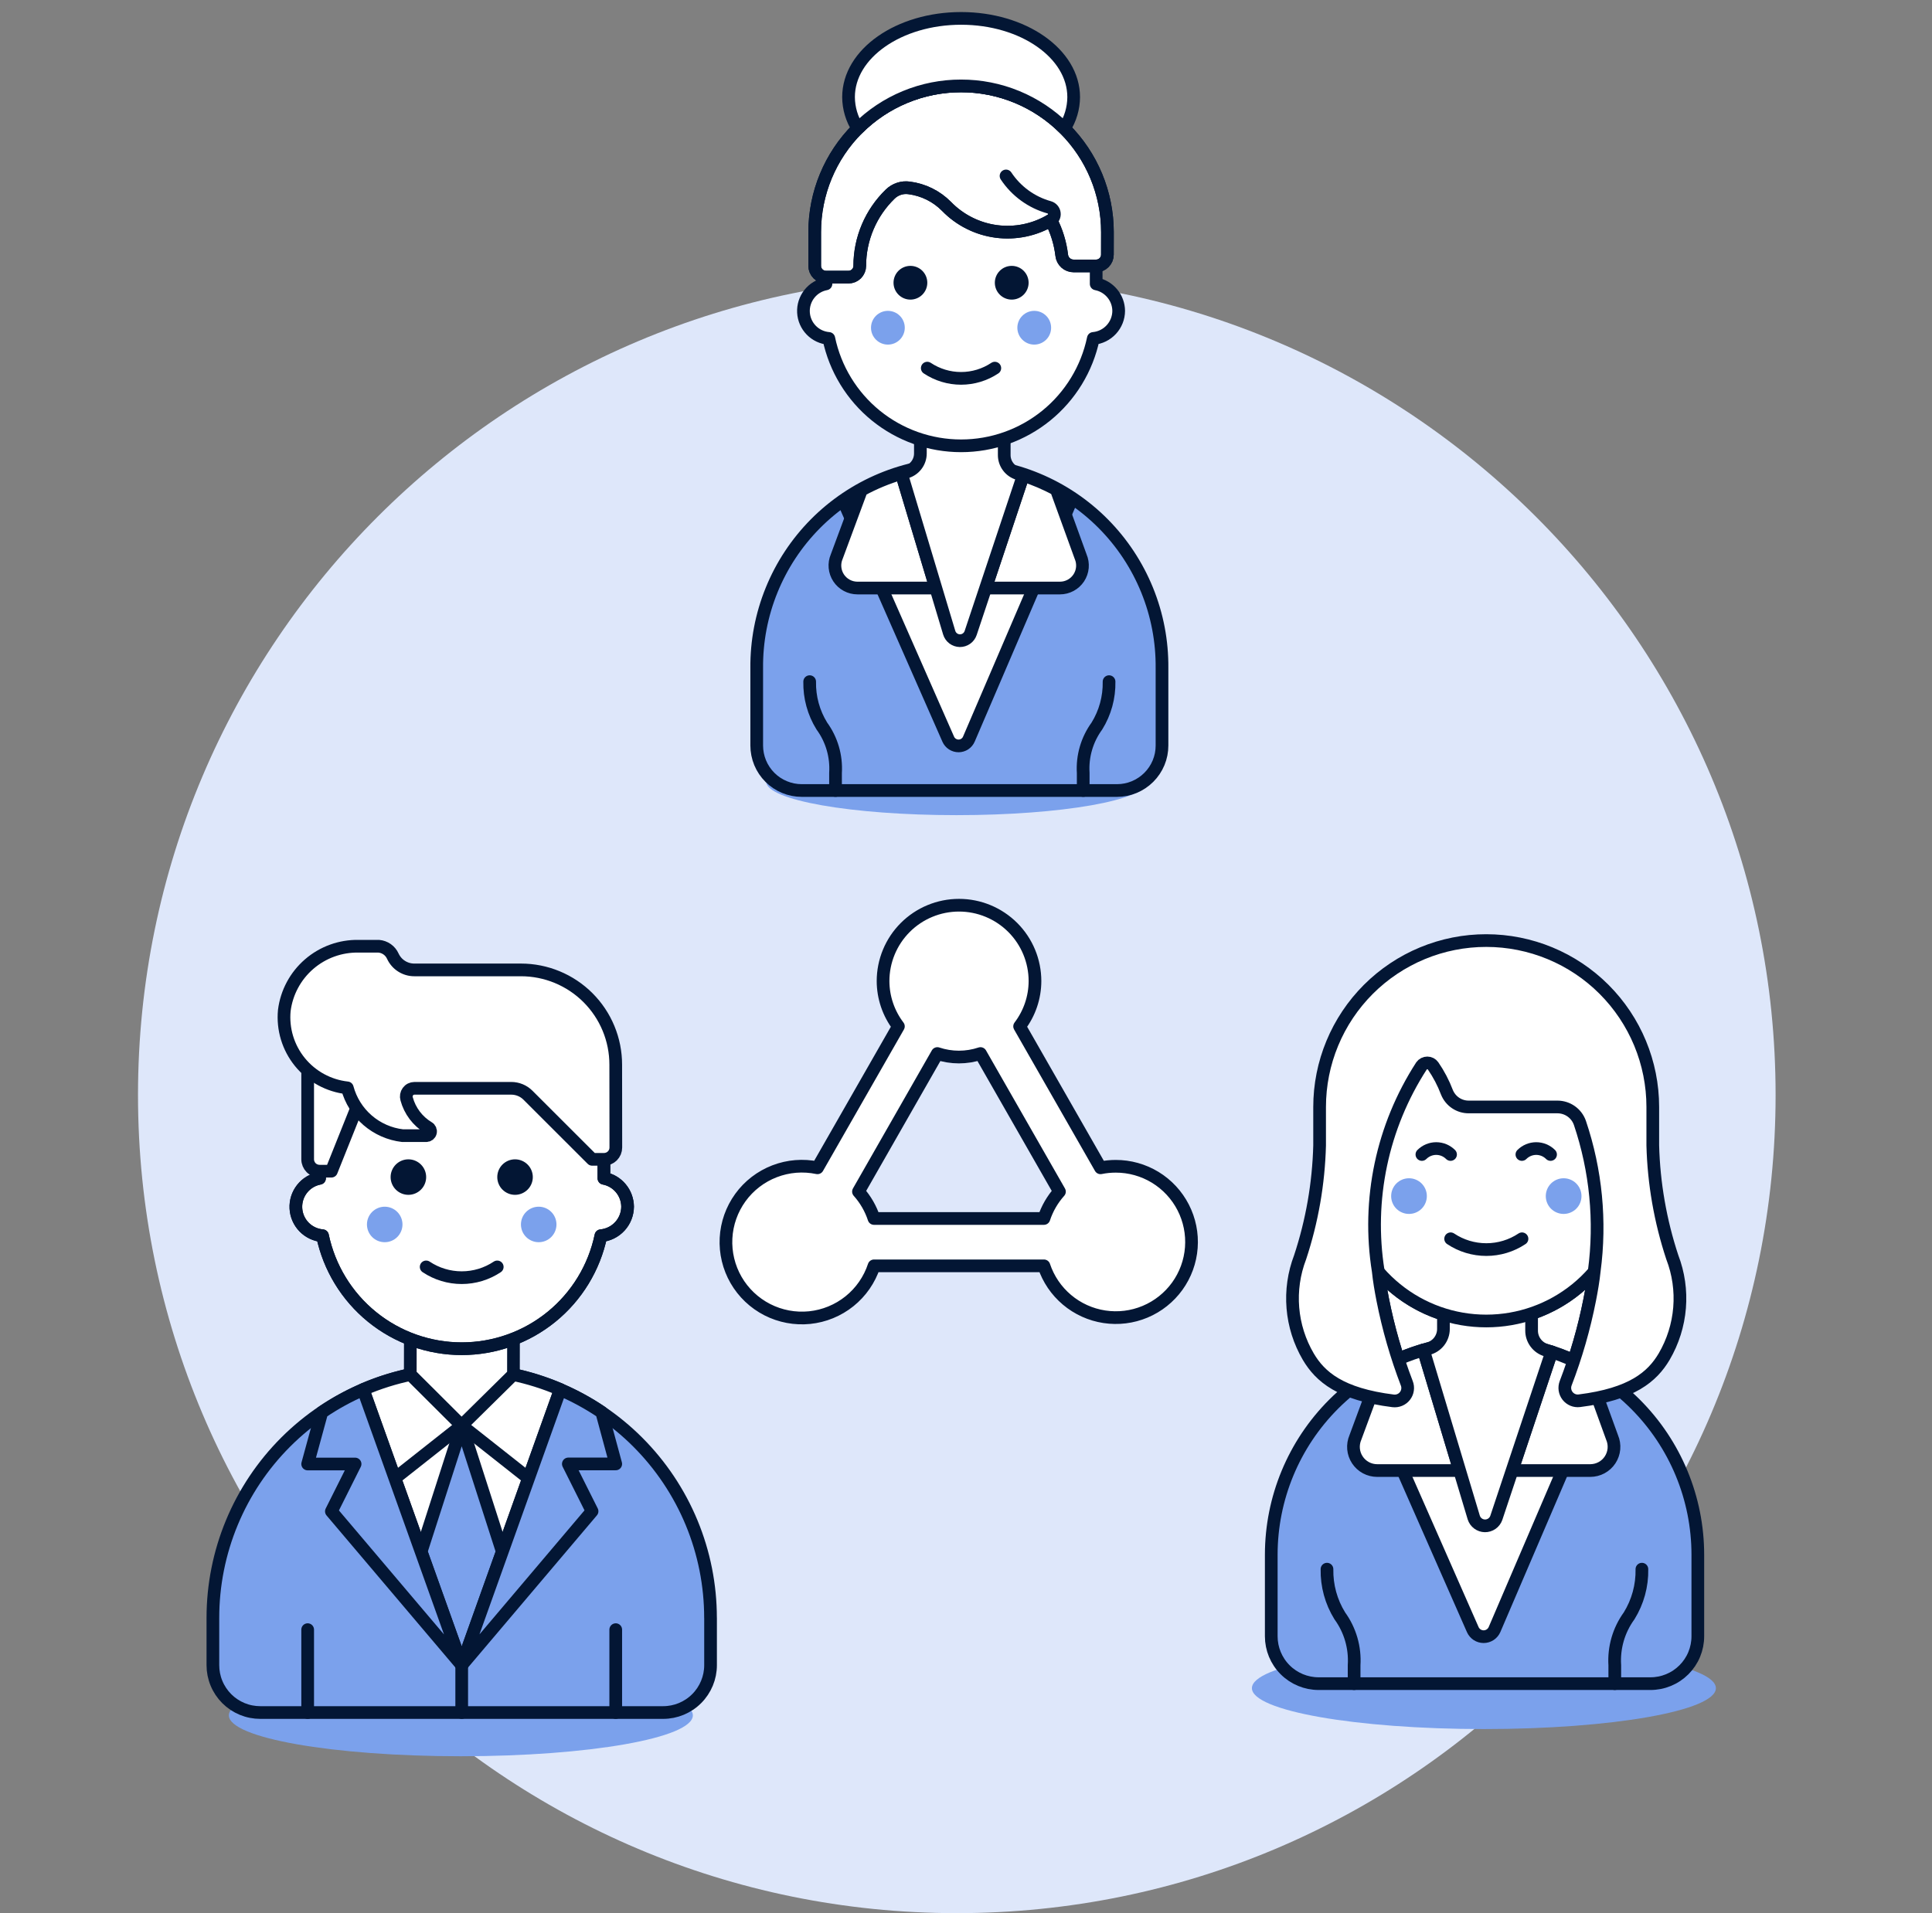 <?xml version="1.0" encoding="UTF-8"?>
<svg xmlns="http://www.w3.org/2000/svg" width="105" height="104" viewBox="0 0 105 104" fill="none">
  <rect x="0" y="0" width="105" height="104" fill="#808080" stroke="none"/>
  <path d="M52 104C76.576 104 96.5 84.088 96.5 59.526C96.5 34.965 76.576 15.053 52 15.053C27.424 15.053 7.5 34.965 7.5 59.526C7.5 84.088 27.424 104 52 104Z" fill="#DEE7FA"></path>
  <path d="M80.647 93.993C87.61 93.993 93.255 92.998 93.255 91.77C93.255 90.541 87.61 89.546 80.647 89.546C73.683 89.546 68.039 90.541 68.039 91.77C68.039 92.998 73.684 93.993 80.647 93.993Z" fill="#7BA1EC"></path>
  <path d="M85.092 75.192C85.656 73.72 86.093 72.201 86.398 70.655C86.501 70.136 86.587 69.618 86.641 69.125C85.913 69.966 85.012 70.641 84 71.103C82.987 71.566 81.888 71.805 80.775 71.805C79.662 71.805 78.562 71.566 77.549 71.103C76.537 70.641 75.636 69.966 74.908 69.125C74.961 69.618 75.049 70.136 75.15 70.655C75.455 72.201 75.892 73.719 76.456 75.192C79.235 74.122 82.313 74.122 85.092 75.192Z" fill="white" stroke="#031634" stroke-width="0.69" stroke-linecap="round" stroke-linejoin="round"></path>
  <path d="M60.639 63.4C60.361 63.4 60.083 63.427 59.811 63.483L55.414 55.793C55.953 55.086 56.246 54.223 56.249 53.334C56.249 52.24 55.814 51.19 55.04 50.416C54.265 49.643 53.215 49.208 52.12 49.208C51.025 49.208 49.975 49.643 49.201 50.416C48.427 51.19 47.992 52.24 47.992 53.334C47.995 54.223 48.288 55.086 48.826 55.793L44.428 63.483C43.648 63.319 42.838 63.385 42.094 63.672C41.351 63.959 40.706 64.454 40.239 65.099C39.771 65.744 39.5 66.51 39.458 67.306C39.417 68.101 39.606 68.892 40.004 69.582C40.402 70.272 40.992 70.832 41.701 71.195C42.411 71.557 43.21 71.707 44.003 71.626C44.796 71.544 45.548 71.235 46.169 70.736C46.79 70.237 47.253 69.568 47.502 68.812H56.736C56.975 69.531 57.409 70.17 57.988 70.658C58.568 71.147 59.271 71.466 60.021 71.58C60.77 71.694 61.537 71.6 62.236 71.306C62.935 71.013 63.539 70.532 63.982 69.918C64.425 69.303 64.69 68.578 64.746 67.822C64.803 67.066 64.65 66.31 64.304 65.636C63.958 64.962 63.433 64.396 62.786 64.001C62.138 63.607 61.395 63.398 60.636 63.4H60.639ZM46.656 64.776L50.943 57.271C51.704 57.525 52.527 57.525 53.287 57.271L57.579 64.777C57.2 65.2 56.912 65.698 56.734 66.238H47.5C47.323 65.698 47.035 65.2 46.656 64.776Z" fill="white" stroke="#031634" stroke-width="0.69" stroke-linejoin="round"></path>
  <path d="M89.692 91.524C90.03 91.525 90.366 91.459 90.679 91.33C90.993 91.201 91.277 91.011 91.517 90.772C91.757 90.533 91.947 90.249 92.077 89.936C92.206 89.623 92.273 89.288 92.273 88.949V84.519C92.273 81.447 91.051 78.501 88.878 76.328C86.704 74.156 83.756 72.935 80.681 72.935C77.607 72.935 74.659 74.156 72.485 76.328C70.311 78.501 69.09 81.447 69.09 84.519V88.948C69.09 89.63 69.36 90.285 69.843 90.768C70.325 91.251 70.98 91.523 71.662 91.524H89.692Z" fill="#7BA1EC"></path>
  <path d="M89.692 91.524C90.03 91.525 90.366 91.459 90.679 91.33C90.993 91.201 91.277 91.011 91.517 90.772C91.757 90.533 91.947 90.249 92.077 89.936C92.206 89.623 92.273 89.288 92.273 88.949V84.519C92.273 81.447 91.051 78.501 88.878 76.328C86.704 74.156 83.756 72.935 80.681 72.935C77.607 72.935 74.659 74.156 72.485 76.328C70.311 78.501 69.09 81.447 69.09 84.519V88.948C69.09 89.63 69.36 90.285 69.843 90.768C70.325 91.251 70.98 91.523 71.662 91.524H89.692Z" stroke="#031634" stroke-width="0.69" stroke-linejoin="round"></path>
  <path d="M80.677 72.917C78.308 72.906 75.994 73.621 74.045 74.966L80.041 88.585C80.092 88.7 80.175 88.797 80.279 88.866C80.384 88.934 80.507 88.971 80.632 88.971C80.758 88.971 80.88 88.934 80.985 88.866C81.09 88.797 81.173 88.7 81.223 88.585L87.071 74.945L87.021 74.781C85.133 73.555 82.928 72.907 80.677 72.917Z" fill="white" stroke="#031634" stroke-width="0.69" stroke-linejoin="round"></path>
  <path d="M73.593 91.524V90.523C73.654 89.565 73.379 88.616 72.815 87.839C72.343 87.078 72.102 86.196 72.119 85.301" stroke="#031634" stroke-width="0.69" stroke-linecap="round" stroke-linejoin="round"></path>
  <path d="M87.76 91.524V90.523C87.699 89.565 87.974 88.616 88.539 87.839C89.01 87.078 89.252 86.196 89.234 85.301" stroke="#031634" stroke-width="0.69" stroke-linecap="round" stroke-linejoin="round"></path>
  <path d="M77.358 73.386C76.564 73.62 75.797 73.937 75.071 74.334L73.662 78.143C73.578 78.339 73.544 78.552 73.562 78.765C73.581 78.977 73.652 79.182 73.77 79.36C73.887 79.538 74.047 79.684 74.235 79.786C74.423 79.887 74.633 79.94 74.846 79.94H79.325L77.358 73.386Z" fill="white" stroke="#031634" stroke-width="0.69" stroke-linejoin="round"></path>
  <path d="M87.614 78.143L86.22 74.299C85.615 73.974 84.982 73.704 84.329 73.491L82.178 79.94H86.429C86.643 79.939 86.853 79.886 87.04 79.785C87.228 79.684 87.388 79.538 87.505 79.36C87.622 79.182 87.694 78.977 87.713 78.765C87.732 78.553 87.698 78.339 87.614 78.143Z" fill="white" stroke="#031634" stroke-width="0.69" stroke-linejoin="round"></path>
  <path d="M84.04 73.401C83.808 73.334 83.605 73.193 83.461 73C83.316 72.808 83.238 72.573 83.239 72.332V69.643H78.448V72.242C78.448 72.491 78.364 72.732 78.211 72.928C78.057 73.123 77.842 73.262 77.6 73.321C77.52 73.341 77.441 73.362 77.361 73.385L80.096 82.496C80.137 82.625 80.217 82.738 80.326 82.818C80.434 82.899 80.566 82.944 80.701 82.946C80.836 82.948 80.969 82.907 81.08 82.83C81.191 82.753 81.275 82.642 81.32 82.515L84.329 73.489C84.233 73.458 84.136 73.429 84.04 73.401Z" fill="white" stroke="#031634" stroke-width="0.69" stroke-linecap="round" stroke-linejoin="round"></path>
  <path d="M51.987 44.312C57.702 44.312 62.336 43.495 62.336 42.486C62.336 41.478 57.702 40.661 51.987 40.661C46.272 40.661 41.638 41.478 41.638 42.486C41.638 43.495 46.272 44.312 51.987 44.312Z" fill="#7BA1EC"></path>
  <path d="M60.705 42.973C61.027 42.973 61.345 42.91 61.642 42.787C61.939 42.664 62.209 42.483 62.436 42.256C62.663 42.029 62.844 41.759 62.967 41.462C63.09 41.166 63.153 40.847 63.152 40.526V36.319C63.166 34.865 62.891 33.423 62.343 32.076C61.795 30.729 60.986 29.504 59.962 28.471C58.938 27.438 57.72 26.619 56.377 26.059C55.035 25.5 53.594 25.212 52.139 25.212C50.685 25.212 49.244 25.5 47.902 26.059C46.559 26.619 45.34 27.438 44.316 28.471C43.292 29.504 42.483 30.729 41.936 32.076C41.388 33.423 41.113 34.865 41.126 36.319V40.526C41.126 40.847 41.19 41.165 41.312 41.462C41.435 41.759 41.616 42.029 41.843 42.256C42.07 42.483 42.34 42.663 42.637 42.786C42.934 42.909 43.252 42.973 43.574 42.973H60.705Z" fill="#7BA1EC"></path>
  <path d="M60.705 42.973C61.027 42.973 61.345 42.91 61.642 42.787C61.939 42.664 62.209 42.483 62.436 42.256C62.663 42.029 62.844 41.759 62.967 41.462C63.09 41.166 63.153 40.847 63.152 40.526V36.319C63.166 34.865 62.891 33.423 62.343 32.076C61.795 30.729 60.986 29.504 59.962 28.471C58.938 27.438 57.72 26.619 56.377 26.059C55.035 25.5 53.594 25.212 52.139 25.212C50.685 25.212 49.244 25.5 47.902 26.059C46.559 26.619 45.34 27.438 44.316 28.471C43.292 29.504 42.483 30.729 41.936 32.076C41.388 33.423 41.113 34.865 41.126 36.319V40.526C41.126 40.847 41.19 41.165 41.312 41.462C41.435 41.759 41.616 42.029 41.843 42.256C42.07 42.483 42.34 42.663 42.637 42.786C42.934 42.909 43.252 42.973 43.574 42.973H60.705Z" stroke="#031634" stroke-width="0.69" stroke-linejoin="round"></path>
  <path d="M52.139 25.295C49.889 25.284 47.689 25.964 45.838 27.242L51.535 40.183C51.583 40.292 51.662 40.385 51.762 40.449C51.862 40.514 51.979 40.548 52.098 40.548C52.217 40.547 52.334 40.512 52.433 40.446C52.532 40.38 52.611 40.287 52.657 40.177L58.216 27.218L58.168 27.061C56.373 25.899 54.278 25.285 52.139 25.295Z" fill="white" stroke="#031634" stroke-width="0.69" stroke-linejoin="round"></path>
  <path d="M45.409 42.973V42.017C45.466 41.107 45.203 40.205 44.665 39.467C44.217 38.744 43.987 37.906 44.004 37.055" stroke="#031634" stroke-width="0.69" stroke-linecap="round" stroke-linejoin="round"></path>
  <path d="M58.87 42.973V42.017C58.813 41.107 59.076 40.205 59.614 39.467C60.062 38.744 60.291 37.906 60.275 37.055" stroke="#031634" stroke-width="0.69" stroke-linecap="round" stroke-linejoin="round"></path>
  <path d="M48.99 25.74C48.235 25.961 47.507 26.263 46.816 26.64L45.474 30.259C45.394 30.445 45.362 30.648 45.38 30.85C45.398 31.052 45.466 31.246 45.577 31.415C45.689 31.584 45.84 31.723 46.019 31.819C46.197 31.915 46.396 31.965 46.599 31.966H50.854L48.99 25.74Z" fill="white" stroke="#031634" stroke-width="0.69" stroke-linejoin="round"></path>
  <path d="M58.731 30.259L57.407 26.609C56.832 26.3 56.231 26.043 55.611 25.84L53.568 31.966H57.607C57.81 31.966 58.009 31.915 58.187 31.819C58.366 31.723 58.517 31.584 58.629 31.415C58.74 31.246 58.808 31.052 58.826 30.85C58.843 30.648 58.811 30.445 58.731 30.259Z" fill="white" stroke="#031634" stroke-width="0.69" stroke-linejoin="round"></path>
  <path d="M55.339 25.751C55.119 25.687 54.926 25.553 54.789 25.37C54.651 25.187 54.577 24.964 54.578 24.735V22.18H50.021V24.649C50.021 24.886 49.942 25.115 49.796 25.301C49.65 25.487 49.446 25.619 49.216 25.675C49.139 25.694 49.063 25.714 48.989 25.735L51.587 34.392C51.625 34.517 51.701 34.626 51.804 34.704C51.908 34.782 52.034 34.825 52.164 34.828C52.294 34.829 52.421 34.79 52.527 34.715C52.633 34.64 52.712 34.533 52.753 34.41L55.614 25.831C55.522 25.808 55.43 25.781 55.339 25.751Z" fill="white" stroke="#031634" stroke-width="0.69" stroke-linecap="round" stroke-linejoin="round"></path>
  <path d="M60.798 16.899C60.795 16.55 60.672 16.214 60.448 15.947C60.225 15.68 59.917 15.498 59.575 15.432V14.453C59.575 12.507 58.801 10.64 57.424 9.264C56.047 7.888 54.179 7.114 52.232 7.114C50.285 7.114 48.417 7.888 47.04 9.264C45.663 10.64 44.889 12.507 44.889 14.453V15.432C44.532 15.498 44.212 15.692 43.987 15.977C43.762 16.263 43.648 16.62 43.667 16.982C43.686 17.345 43.836 17.688 44.089 17.948C44.343 18.209 44.682 18.368 45.044 18.397C45.389 20.047 46.292 21.529 47.601 22.592C48.91 23.655 50.545 24.235 52.232 24.235C53.919 24.235 55.554 23.655 56.863 22.592C58.172 21.529 59.075 20.047 59.42 18.397C59.795 18.363 60.144 18.191 60.399 17.913C60.653 17.637 60.796 17.275 60.798 16.899Z" fill="white" stroke="#031634" stroke-width="0.69" stroke-linecap="round" stroke-linejoin="round"></path>
  <path d="M48.255 18.733C48.499 18.733 48.732 18.636 48.904 18.464C49.076 18.292 49.173 18.059 49.173 17.816C49.173 17.572 49.076 17.339 48.904 17.167C48.732 16.995 48.499 16.898 48.255 16.898C48.012 16.898 47.778 16.995 47.606 17.167C47.434 17.339 47.337 17.572 47.337 17.816C47.337 18.059 47.434 18.292 47.606 18.464C47.778 18.636 48.012 18.733 48.255 18.733Z" fill="#7BA1EC"></path>
  <path d="M56.209 18.733C56.452 18.733 56.685 18.636 56.858 18.464C57.03 18.292 57.126 18.059 57.126 17.816C57.126 17.572 57.03 17.339 56.858 17.167C56.685 16.995 56.452 16.898 56.209 16.898C55.965 16.898 55.732 16.995 55.56 17.167C55.388 17.339 55.291 17.572 55.291 17.816C55.291 18.059 55.388 18.292 55.56 18.464C55.732 18.636 55.965 18.733 56.209 18.733Z" fill="#7BA1EC"></path>
  <path d="M50.395 20.012C50.939 20.374 51.578 20.568 52.231 20.568C52.884 20.568 53.523 20.374 54.066 20.012" stroke="#031634" stroke-width="0.69" stroke-linecap="round" stroke-linejoin="round"></path>
  <path d="M60.186 12.618C60.186 10.51 59.348 8.488 57.856 6.997C56.365 5.506 54.342 4.669 52.232 4.669C50.122 4.669 48.099 5.506 46.607 6.997C45.115 8.488 44.277 10.51 44.277 12.618V14.453C44.277 14.615 44.342 14.771 44.457 14.885C44.571 15 44.727 15.064 44.889 15.064H46.113C46.193 15.064 46.273 15.049 46.347 15.018C46.422 14.987 46.489 14.942 46.546 14.886C46.603 14.829 46.648 14.761 46.679 14.687C46.71 14.613 46.726 14.533 46.726 14.453C46.726 13.725 46.873 13.005 47.158 12.334C47.442 11.664 47.858 11.058 48.381 10.551C48.515 10.42 48.678 10.322 48.856 10.263C49.034 10.204 49.224 10.188 49.409 10.214C50.18 10.312 50.895 10.665 51.44 11.218C52.163 11.963 53.117 12.443 54.147 12.58C55.177 12.716 56.223 12.502 57.116 11.97C57.425 12.566 57.624 13.212 57.703 13.878C57.721 14.037 57.796 14.183 57.915 14.29C58.034 14.397 58.188 14.456 58.348 14.456H59.572C59.734 14.456 59.89 14.391 60.004 14.276C60.119 14.162 60.184 14.006 60.184 13.844L60.186 12.618Z" fill="white" stroke="#031634" stroke-width="0.69" stroke-linecap="round" stroke-linejoin="round"></path>
  <path d="M60.186 12.618C60.186 10.51 59.348 8.488 57.856 6.997C56.365 5.506 54.342 4.669 52.232 4.669C50.122 4.669 48.099 5.506 46.607 6.997C45.115 8.488 44.277 10.51 44.277 12.618V14.453C44.277 14.615 44.342 14.771 44.457 14.885C44.571 15 44.727 15.064 44.889 15.064H46.113C46.193 15.064 46.273 15.049 46.347 15.018C46.422 14.987 46.489 14.942 46.546 14.886C46.603 14.829 46.648 14.761 46.679 14.687C46.71 14.613 46.726 14.533 46.726 14.453C46.726 13.725 46.873 13.005 47.158 12.334C47.442 11.664 47.858 11.058 48.381 10.551C48.515 10.42 48.678 10.322 48.856 10.263C49.034 10.204 49.224 10.188 49.409 10.214C50.18 10.312 50.895 10.665 51.44 11.218C52.163 11.963 53.117 12.443 54.147 12.58C55.177 12.716 56.223 12.502 57.116 11.97C57.425 12.566 57.624 13.212 57.703 13.878C57.721 14.037 57.796 14.183 57.915 14.29C58.034 14.397 58.188 14.456 58.348 14.456H59.572C59.734 14.456 59.89 14.391 60.004 14.276C60.119 14.162 60.184 14.006 60.184 13.844L60.186 12.618Z" stroke="#031634" stroke-width="0.69" stroke-linecap="round" stroke-linejoin="round"></path>
  <path d="M57.116 11.97C57.181 11.932 57.232 11.876 57.265 11.808C57.298 11.741 57.31 11.665 57.3 11.591C57.291 11.517 57.259 11.447 57.21 11.39C57.161 11.333 57.097 11.292 57.025 11.271C56.062 11.004 55.228 10.397 54.676 9.564" stroke="#031634" stroke-width="0.69" stroke-linecap="round" stroke-linejoin="round"></path>
  <path d="M49.479 16.287C49.722 16.287 49.956 16.19 50.128 16.018C50.3 15.846 50.397 15.613 50.397 15.37C50.397 15.127 50.3 14.893 50.128 14.721C49.956 14.549 49.722 14.453 49.479 14.453C49.236 14.453 49.002 14.549 48.83 14.721C48.658 14.893 48.561 15.127 48.561 15.37C48.561 15.613 48.658 15.846 48.83 16.018C49.002 16.19 49.236 16.287 49.479 16.287Z" fill="#031634"></path>
  <path d="M54.985 16.287C55.228 16.287 55.462 16.19 55.634 16.018C55.806 15.846 55.903 15.613 55.903 15.37C55.903 15.127 55.806 14.893 55.634 14.721C55.462 14.549 55.228 14.453 54.985 14.453C54.742 14.453 54.508 14.549 54.336 14.721C54.164 14.893 54.067 15.127 54.067 15.37C54.067 15.613 54.164 15.846 54.336 16.018C54.508 16.19 54.742 16.287 54.985 16.287Z" fill="#031634"></path>
  <path d="M52.232 4.67C53.274 4.668 54.307 4.872 55.27 5.269C56.234 5.667 57.109 6.25 57.847 6.986C58.173 6.476 58.348 5.885 58.352 5.28C58.352 2.916 55.613 1 52.234 1C48.855 1 46.116 2.916 46.116 5.28C46.12 5.885 46.296 6.476 46.622 6.986C47.359 6.25 48.234 5.667 49.196 5.27C50.159 4.872 51.191 4.668 52.232 4.67Z" fill="white" stroke="#031634" stroke-width="0.69" stroke-linecap="round" stroke-linejoin="round"></path>
  <path d="M89.825 64.051C89.821 63.684 89.69 63.33 89.454 63.048C89.219 62.766 88.893 62.574 88.532 62.505V61.471C88.507 59.431 87.679 57.482 86.227 56.048C84.775 54.614 82.816 53.81 80.774 53.81C78.732 53.81 76.773 54.614 75.321 56.048C73.868 57.482 73.04 59.431 73.016 61.471V62.505C72.638 62.574 72.299 62.779 72.061 63.081C71.823 63.382 71.702 63.76 71.722 64.143C71.742 64.526 71.901 64.89 72.169 65.165C72.437 65.44 72.796 65.608 73.18 65.638C73.543 67.382 74.496 68.948 75.88 70.072C77.263 71.196 78.991 71.81 80.774 71.81C82.557 71.81 84.285 71.196 85.668 70.072C87.051 68.948 88.005 67.382 88.368 65.638C88.765 65.602 89.135 65.42 89.404 65.126C89.673 64.833 89.823 64.45 89.825 64.051Z" fill="white" stroke="#031634" stroke-width="0.69" stroke-linecap="round" stroke-linejoin="round"></path>
  <path d="M84.98 65.99C85.237 65.99 85.484 65.888 85.666 65.707C85.848 65.525 85.95 65.278 85.95 65.021C85.95 64.764 85.848 64.517 85.666 64.335C85.484 64.153 85.237 64.051 84.98 64.051C84.723 64.051 84.476 64.153 84.294 64.335C84.112 64.517 84.01 64.764 84.01 65.021C84.01 65.278 84.112 65.525 84.294 65.707C84.476 65.888 84.723 65.99 84.98 65.99Z" fill="#7BA1EC"></path>
  <path d="M76.576 65.99C76.834 65.99 77.08 65.888 77.262 65.707C77.444 65.525 77.546 65.278 77.546 65.021C77.546 64.764 77.444 64.517 77.262 64.335C77.08 64.153 76.834 64.051 76.576 64.051C76.319 64.051 76.072 64.153 75.89 64.335C75.708 64.517 75.606 64.764 75.606 65.021C75.606 65.278 75.708 65.525 75.89 65.707C76.072 65.888 76.319 65.99 76.576 65.99Z" fill="#7BA1EC"></path>
  <path d="M82.717 67.341C82.143 67.724 81.468 67.928 80.778 67.928C80.088 67.928 79.413 67.724 78.839 67.341" stroke="#031634" stroke-width="0.69" stroke-linecap="round" stroke-linejoin="round"></path>
  <path d="M80.775 51.13C83.175 51.13 85.477 52.083 87.174 53.779C88.871 55.476 89.825 57.776 89.825 60.175V62.264C89.879 64.331 90.236 66.379 90.885 68.342C91.222 69.218 91.357 70.158 91.281 71.093C91.205 72.028 90.919 72.933 90.446 73.743C89.796 74.843 88.691 75.788 85.835 76.146C85.714 76.161 85.591 76.145 85.478 76.098C85.366 76.051 85.267 75.976 85.192 75.88C85.117 75.783 85.069 75.669 85.051 75.549C85.034 75.428 85.048 75.305 85.092 75.191C85.657 73.719 86.094 72.201 86.398 70.655C86.502 70.125 86.592 69.595 86.644 69.091C87.005 66.384 86.738 63.631 85.865 61.043C85.777 60.789 85.612 60.569 85.392 60.413C85.173 60.258 84.911 60.175 84.642 60.175H79.835C79.577 60.179 79.325 60.104 79.111 59.961C78.897 59.818 78.732 59.613 78.636 59.374C78.444 58.868 78.192 58.388 77.885 57.942C77.85 57.892 77.802 57.851 77.748 57.823C77.693 57.795 77.632 57.781 77.571 57.781C77.509 57.781 77.449 57.795 77.394 57.823C77.339 57.851 77.292 57.892 77.256 57.942C75.121 61.242 74.283 65.216 74.904 69.097C74.956 69.601 75.046 70.131 75.15 70.66C75.455 72.207 75.892 73.724 76.456 75.197C76.501 75.31 76.515 75.433 76.497 75.554C76.48 75.675 76.431 75.789 76.356 75.885C76.281 75.982 76.183 76.057 76.07 76.103C75.957 76.15 75.834 76.167 75.713 76.152C72.857 75.794 71.753 74.849 71.103 73.749C70.628 72.939 70.342 72.034 70.265 71.099C70.188 70.164 70.322 69.224 70.658 68.347C71.307 66.384 71.664 64.336 71.718 62.269V60.175C71.718 58.987 71.953 57.81 72.408 56.713C72.863 55.615 73.531 54.618 74.371 53.778C75.213 52.938 76.211 52.272 77.31 51.817C78.408 51.363 79.586 51.129 80.775 51.13Z" fill="white"></path>
  <path d="M80.775 51.13C83.175 51.13 85.477 52.083 87.174 53.779C88.871 55.476 89.825 57.776 89.825 60.175V62.264C89.879 64.331 90.236 66.379 90.885 68.342C91.222 69.218 91.357 70.158 91.281 71.093C91.205 72.028 90.919 72.933 90.446 73.743C89.796 74.843 88.691 75.788 85.835 76.146C85.714 76.161 85.591 76.145 85.478 76.098C85.366 76.051 85.267 75.976 85.192 75.88C85.117 75.783 85.069 75.669 85.051 75.549C85.034 75.428 85.048 75.305 85.092 75.191C85.657 73.719 86.094 72.201 86.398 70.655C86.502 70.125 86.592 69.595 86.644 69.091C87.005 66.384 86.738 63.631 85.865 61.043C85.777 60.789 85.612 60.569 85.392 60.413C85.173 60.258 84.911 60.175 84.642 60.175H79.835C79.577 60.179 79.325 60.104 79.111 59.961C78.897 59.818 78.732 59.613 78.636 59.374C78.444 58.868 78.192 58.388 77.885 57.942C77.85 57.892 77.802 57.851 77.748 57.823C77.693 57.795 77.632 57.781 77.571 57.781C77.509 57.781 77.449 57.795 77.394 57.823C77.339 57.851 77.292 57.892 77.256 57.942C75.121 61.242 74.283 65.216 74.904 69.097C74.956 69.601 75.046 70.131 75.15 70.66C75.455 72.207 75.892 73.724 76.456 75.197C76.501 75.31 76.515 75.433 76.497 75.554C76.48 75.675 76.431 75.789 76.356 75.885C76.281 75.982 76.183 76.057 76.07 76.103C75.957 76.15 75.834 76.167 75.713 76.152C72.857 75.794 71.753 74.849 71.103 73.749C70.628 72.939 70.342 72.034 70.265 71.099C70.188 70.164 70.322 69.224 70.658 68.347C71.307 66.384 71.664 64.336 71.718 62.269V60.175C71.718 58.987 71.953 57.81 72.408 56.713C72.863 55.615 73.531 54.618 74.371 53.778C75.213 52.938 76.211 52.272 77.31 51.817C78.408 51.363 79.586 51.129 80.775 51.13Z" stroke="#031634" stroke-width="0.69" stroke-linecap="round" stroke-linejoin="round"></path>
  <path d="M84.269 62.759C84.167 62.657 84.046 62.576 83.912 62.52C83.778 62.465 83.635 62.436 83.49 62.436C83.346 62.436 83.202 62.465 83.069 62.52C82.935 62.576 82.814 62.657 82.712 62.759" stroke="#031634" stroke-width="0.69" stroke-linecap="round" stroke-linejoin="round"></path>
  <path d="M78.834 62.759C78.732 62.657 78.611 62.576 78.477 62.52C78.344 62.465 78.2 62.436 78.055 62.436C77.911 62.436 77.767 62.465 77.634 62.52C77.5 62.576 77.379 62.657 77.277 62.759" stroke="#031634" stroke-width="0.69" stroke-linecap="round" stroke-linejoin="round"></path>
  <path d="M25.047 95.471C32.01 95.471 37.655 94.476 37.655 93.248C37.655 92.019 32.01 91.024 25.047 91.024C18.082 91.024 12.439 92.019 12.439 93.248C12.439 94.476 18.084 95.471 25.047 95.471Z" fill="#7BA1EC"></path>
  <path d="M38.615 87.945C38.615 86.171 38.266 84.413 37.586 82.773C36.907 81.134 35.91 79.644 34.655 78.389C33.399 77.134 31.908 76.139 30.268 75.46C28.627 74.78 26.869 74.431 25.093 74.431C23.317 74.431 21.559 74.78 19.918 75.46C18.277 76.139 16.787 77.134 15.531 78.389C14.275 79.644 13.279 81.134 12.6 82.773C11.92 84.413 11.57 86.171 11.57 87.945V90.519C11.57 90.857 11.636 91.192 11.766 91.505C11.895 91.817 12.085 92.101 12.324 92.341C12.563 92.58 12.847 92.769 13.16 92.899C13.472 93.028 13.807 93.094 14.146 93.094H36.041C36.724 93.094 37.379 92.823 37.862 92.34C38.345 91.857 38.617 91.202 38.617 90.519V87.945H38.615Z" fill="#7BA1EC"></path>
  <path d="M38.615 87.945C38.615 86.171 38.266 84.413 37.586 82.773C36.907 81.134 35.91 79.644 34.655 78.389C33.399 77.134 31.908 76.139 30.268 75.46C28.627 74.78 26.869 74.431 25.093 74.431C23.317 74.431 21.559 74.78 19.918 75.46C18.277 76.139 16.787 77.134 15.531 78.389C14.275 79.644 13.279 81.134 12.6 82.773C11.92 84.413 11.57 86.171 11.57 87.945V90.519C11.57 90.857 11.636 91.192 11.766 91.505C11.895 91.817 12.085 92.101 12.324 92.341C12.563 92.58 12.847 92.769 13.16 92.899C13.472 93.028 13.807 93.094 14.146 93.094H36.041C36.724 93.094 37.379 92.823 37.862 92.34C38.345 91.857 38.617 91.202 38.617 90.519V87.945H38.615Z" stroke="#031634" stroke-width="0.69" stroke-linecap="round" stroke-linejoin="round"></path>
  <path d="M25.093 90.519L30.449 75.533C28.757 74.806 26.935 74.431 25.093 74.431C23.252 74.431 21.429 74.806 19.738 75.533L25.093 90.519Z" fill="white" stroke="#031634" stroke-width="0.69" stroke-linecap="round" stroke-linejoin="round"></path>
  <path d="M28.724 80.361L25.093 77.494L21.463 80.361" stroke="#031634" stroke-width="0.69" stroke-linecap="round" stroke-linejoin="round"></path>
  <path d="M25.093 77.494L22.888 84.348L25.093 90.519L27.298 84.348L25.093 77.494Z" fill="#7BA1EC" stroke="#031634" stroke-width="0.69" stroke-linecap="round" stroke-linejoin="round"></path>
  <path d="M25.093 90.519V93.094" stroke="#031634" stroke-width="0.69" stroke-linecap="round" stroke-linejoin="round"></path>
  <path d="M25.093 90.519L32.177 82.153L30.888 79.58H33.464L32.704 76.772C31.993 76.291 31.237 75.879 30.448 75.541L25.093 90.519Z" fill="#7BA1EC" stroke="#031634" stroke-width="0.69" stroke-linecap="round" stroke-linejoin="round"></path>
  <path d="M25.093 90.519L19.738 75.541C18.951 75.88 18.197 76.294 17.488 76.777L16.721 79.584H19.298L18.01 82.158L25.093 90.519Z" fill="#7BA1EC" stroke="#031634" stroke-width="0.69" stroke-linecap="round" stroke-linejoin="round"></path>
  <path d="M33.464 93.094V88.589" stroke="#031634" stroke-width="0.69" stroke-linecap="round" stroke-linejoin="round"></path>
  <path d="M16.721 93.094V88.589" stroke="#031634" stroke-width="0.69" stroke-linecap="round" stroke-linejoin="round"></path>
  <path d="M27.905 74.714L25.086 77.494L22.297 74.714L22.303 71.368H27.91L27.905 74.714Z" fill="white" stroke="#031634" stroke-width="0.69" stroke-linecap="round" stroke-linejoin="round"></path>
  <path d="M34.108 65.596C34.105 65.23 33.975 64.876 33.74 64.594C33.506 64.313 33.181 64.121 32.821 64.053V63.022C32.821 60.974 32.007 59.009 30.558 57.561C29.108 56.113 27.143 55.299 25.093 55.299C23.044 55.299 21.078 56.113 19.629 57.561C18.18 59.009 17.366 60.974 17.366 63.022V64.053C16.991 64.123 16.653 64.327 16.417 64.627C16.181 64.927 16.061 65.303 16.081 65.684C16.101 66.065 16.259 66.427 16.525 66.701C16.791 66.974 17.148 67.142 17.528 67.174C17.892 68.91 18.842 70.469 20.22 71.588C21.597 72.706 23.318 73.317 25.093 73.317C26.869 73.317 28.59 72.706 29.967 71.588C31.345 70.469 32.295 68.91 32.658 67.174C33.053 67.137 33.42 66.956 33.688 66.664C33.956 66.373 34.105 65.992 34.108 65.596Z" fill="white" stroke="#031634" stroke-width="0.69" stroke-linecap="round" stroke-linejoin="round"></path>
  <path d="M34.108 65.596C34.105 65.23 33.975 64.876 33.74 64.594C33.506 64.313 33.181 64.121 32.821 64.053V63.022C32.821 60.974 32.007 59.009 30.558 57.561C29.108 56.113 27.143 55.299 25.093 55.299C23.044 55.299 21.078 56.113 19.629 57.561C18.18 59.009 17.366 60.974 17.366 63.022V64.053C16.991 64.123 16.653 64.327 16.417 64.627C16.181 64.927 16.061 65.303 16.081 65.684C16.101 66.065 16.259 66.427 16.525 66.701C16.791 66.974 17.148 67.142 17.528 67.174C17.892 68.91 18.842 70.469 20.22 71.588C21.597 72.706 23.318 73.317 25.093 73.317C26.869 73.317 28.59 72.706 29.967 71.588C31.345 70.469 32.295 68.91 32.658 67.174C33.053 67.137 33.42 66.956 33.688 66.664C33.956 66.373 34.105 65.992 34.108 65.596Z" stroke="#031634" stroke-width="0.69" stroke-linecap="round" stroke-linejoin="round"></path>
  <path d="M22.195 64.952C22.451 64.952 22.697 64.85 22.878 64.669C23.059 64.489 23.161 64.243 23.161 63.987C23.161 63.731 23.059 63.486 22.878 63.305C22.697 63.124 22.451 63.022 22.195 63.022C21.939 63.022 21.693 63.124 21.512 63.305C21.331 63.486 21.229 63.731 21.229 63.987C21.229 64.243 21.331 64.489 21.512 64.669C21.693 64.85 21.939 64.952 22.195 64.952Z" fill="#031634"></path>
  <path d="M27.991 64.952C28.247 64.952 28.493 64.85 28.674 64.669C28.855 64.489 28.957 64.243 28.957 63.987C28.957 63.731 28.855 63.486 28.674 63.305C28.493 63.124 28.247 63.022 27.991 63.022C27.735 63.022 27.49 63.124 27.308 63.305C27.127 63.486 27.026 63.731 27.026 63.987C27.026 64.243 27.127 64.489 27.308 64.669C27.49 64.85 27.735 64.952 27.991 64.952Z" fill="#031634"></path>
  <path d="M20.908 67.527C21.164 67.527 21.41 67.426 21.591 67.245C21.772 67.064 21.874 66.818 21.874 66.562C21.874 66.306 21.772 66.061 21.591 65.88C21.41 65.699 21.164 65.597 20.908 65.597C20.652 65.597 20.407 65.699 20.225 65.88C20.044 66.061 19.943 66.306 19.943 66.562C19.943 66.818 20.044 67.064 20.225 67.245C20.407 67.426 20.652 67.527 20.908 67.527Z" fill="#7BA1EC"></path>
  <path d="M29.277 67.527C29.534 67.527 29.779 67.426 29.96 67.245C30.141 67.064 30.243 66.818 30.243 66.562C30.243 66.306 30.141 66.061 29.96 65.88C29.779 65.699 29.534 65.597 29.277 65.597C29.021 65.597 28.776 65.699 28.595 65.88C28.413 66.061 28.312 66.306 28.312 66.562C28.312 66.818 28.413 67.064 28.595 67.245C28.776 67.426 29.021 67.527 29.277 67.527Z" fill="#7BA1EC"></path>
  <path d="M23.161 68.87C23.733 69.252 24.405 69.455 25.093 69.455C25.78 69.455 26.452 69.252 27.024 68.87" stroke="#031634" stroke-width="0.69" stroke-linecap="round" stroke-linejoin="round"></path>
  <path d="M16.721 57.23V63.022C16.722 63.193 16.79 63.356 16.91 63.477C17.031 63.597 17.195 63.665 17.366 63.666H18.01L20.585 57.23H16.721Z" fill="white" stroke="#031634" stroke-width="0.69" stroke-linecap="round" stroke-linejoin="round"></path>
  <path d="M33.464 57.874C33.464 57.198 33.331 56.529 33.072 55.904C32.813 55.279 32.434 54.712 31.955 54.233C31.477 53.755 30.909 53.376 30.284 53.117C29.659 52.858 28.989 52.725 28.313 52.725H22.518C22.272 52.726 22.031 52.655 21.824 52.523C21.616 52.391 21.452 52.201 21.349 51.978C21.281 51.828 21.175 51.699 21.041 51.604C20.906 51.509 20.749 51.452 20.585 51.438H19.491C18.505 51.419 17.547 51.766 16.801 52.411C16.055 53.056 15.574 53.954 15.451 54.932C15.355 55.942 15.66 56.949 16.301 57.736C16.942 58.523 17.866 59.026 18.875 59.137C19.058 59.821 19.442 60.435 19.977 60.898C20.513 61.361 21.176 61.653 21.879 61.735H23.166C23.218 61.735 23.267 61.719 23.308 61.688C23.349 61.657 23.379 61.614 23.392 61.564C23.406 61.515 23.403 61.463 23.384 61.415C23.365 61.368 23.331 61.328 23.287 61.302C22.702 60.953 22.276 60.39 22.099 59.732C22.08 59.666 22.076 59.596 22.088 59.529C22.1 59.461 22.127 59.397 22.168 59.341C22.209 59.286 22.262 59.24 22.324 59.209C22.385 59.178 22.453 59.161 22.522 59.161H27.785C28.127 59.161 28.454 59.296 28.695 59.538L32.182 63.022H32.826C32.911 63.022 32.995 63.005 33.073 62.973C33.151 62.941 33.222 62.893 33.281 62.834C33.341 62.774 33.388 62.703 33.421 62.625C33.453 62.547 33.469 62.463 33.469 62.378L33.464 57.874Z" fill="white"></path>
  <path d="M33.464 57.874C33.464 57.198 33.331 56.529 33.072 55.904C32.813 55.279 32.434 54.712 31.955 54.233C31.477 53.755 30.909 53.376 30.284 53.117C29.659 52.858 28.989 52.725 28.313 52.725H22.518C22.272 52.726 22.031 52.655 21.824 52.523C21.616 52.391 21.452 52.201 21.349 51.978C21.281 51.828 21.175 51.699 21.041 51.604C20.906 51.509 20.749 51.452 20.585 51.438H19.491C18.505 51.419 17.547 51.766 16.801 52.411C16.055 53.056 15.574 53.954 15.451 54.932C15.355 55.942 15.66 56.949 16.301 57.736C16.942 58.523 17.866 59.026 18.875 59.137C19.058 59.821 19.442 60.435 19.977 60.898C20.513 61.361 21.176 61.653 21.879 61.735H23.166C23.218 61.735 23.267 61.719 23.308 61.688C23.349 61.657 23.379 61.614 23.392 61.564C23.406 61.515 23.403 61.463 23.384 61.415C23.365 61.368 23.331 61.328 23.287 61.302C22.702 60.953 22.276 60.39 22.099 59.732C22.08 59.666 22.076 59.596 22.088 59.529C22.1 59.461 22.127 59.397 22.168 59.341C22.209 59.286 22.262 59.24 22.324 59.209C22.385 59.178 22.453 59.161 22.522 59.161H27.785C28.127 59.161 28.454 59.296 28.695 59.538L32.182 63.022H32.826C32.911 63.022 32.995 63.005 33.073 62.973C33.151 62.941 33.222 62.893 33.281 62.834C33.341 62.774 33.388 62.703 33.421 62.625C33.453 62.547 33.469 62.463 33.469 62.378L33.464 57.874Z" stroke="#031634" stroke-width="0.69" stroke-linecap="round" stroke-linejoin="round"></path>
</svg>
